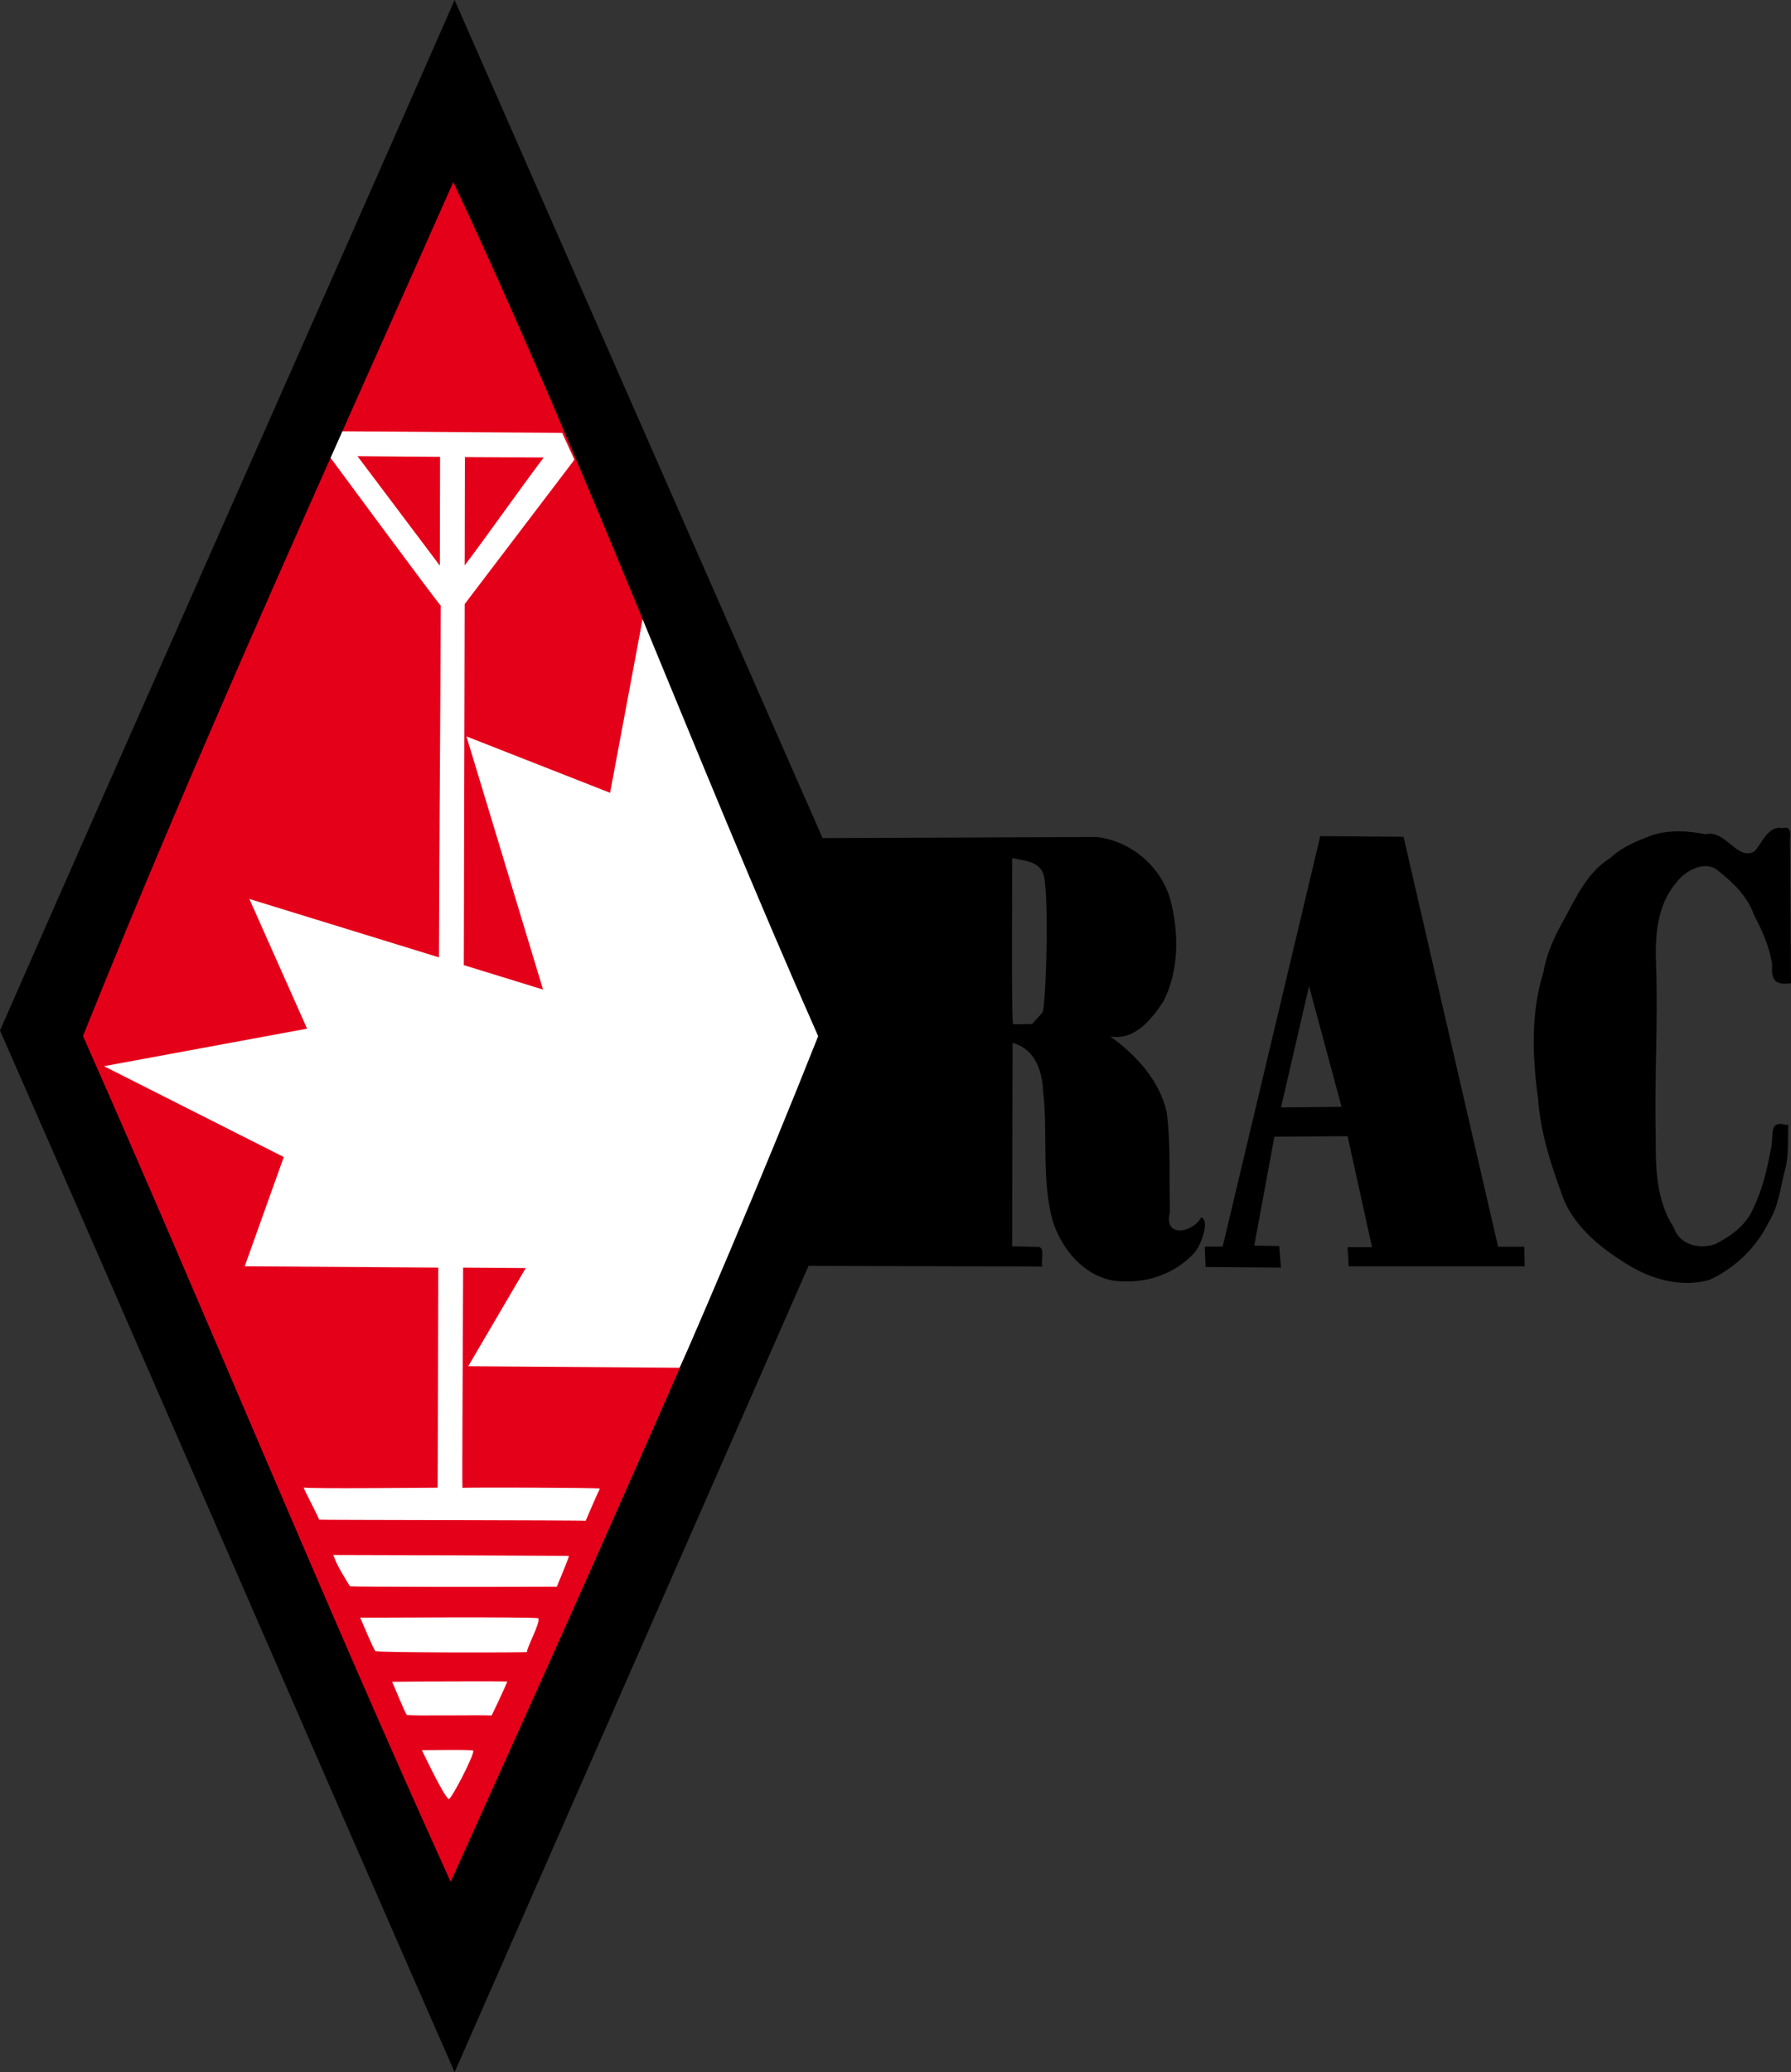 <?xml version="1.0" encoding="UTF-8" standalone="no"?>
<!-- Created with Inkscape (http://www.inkscape.org/) -->

<svg
   xmlns:dc="http://purl.org/dc/elements/1.1/"
   xmlns:cc="http://creativecommons.org/ns#"
   xmlns:rdf="http://www.w3.org/1999/02/22-rdf-syntax-ns#"
   xmlns:svg="http://www.w3.org/2000/svg"
   xmlns="http://www.w3.org/2000/svg"
   version="1.0"
   width="518.796"
   height="599.992"
   id="svg2">
  <rect width="100%" height="100%" fill="#333333" stroke="none"/>
  <defs
     id="defs4" />
  <g
     id="g3137">
    <g
       id="g3132">
      <path
         d="m 382.443,242.095 -28.272,118.851 -5.185,0 0.214,5.893 21.862,0.193 -0.514,-6.237 -7.222,-0.152 5.828,-31.526 21.199,-0.152 7.073,32.15 -7.073,0 0.322,5.53 50.991,0 -0.129,-5.658 -7.588,0 -27.392,-118.7 -24.113,-0.193 z m -3.256,43.44 9.427,34.943 -17.547,0.172 8.12,-35.115 z"
         id="path3406"
         style="fill:#000000;fill-opacity:1;fill-rule:evenodd;stroke:none" />
      <path
         d="m 317.692,242.352 c -26.899,0.107 -53.798,0.214 -80.698,0.322 8.381,19.205 16.761,38.409 25.142,57.614 -9.538,22.077 -19.076,44.153 -28.614,66.23 22.805,0.064 45.611,0.129 68.416,0.193 -0.495,-1.689 0.719,-5.106 -0.884,-5.674 -2.62,-0.059 -5.24,-0.118 -7.861,-0.177 0.043,-19.633 0.086,-39.266 0.129,-58.9 6.163,1.643 8.541,7.636 8.802,13.693 1.533,12.663 -0.596,25.763 2.896,38.153 2.927,8.932 10.598,17.417 20.639,17.196 7.451,0.341 15.169,-2.627 20.197,-8.149 2.248,-2.408 4.578,-9.589 2.11,-10.375 -2.691,4.745 -11.028,5.823 -9.063,-1.426 -0.301,-9.72 0.3,-19.54 -0.969,-29.19 -2.179,-9.114 -8.876,-16.435 -16.319,-21.768 7.045,1.304 12.105,-5.073 15.479,-10.299 4.495,-8.972 4.409,-19.812 1.909,-29.35 -2.75,-9.636 -11.367,-16.896 -21.31,-18.094 z m -24.496,6.113 c 3.889,0.814 7.129,0.854 8.863,4.113 2.087,4.535 0.868,39.545 -0.092,40.602 l -3.017,3.326 -5.428,0.053 c -0.579,0.006 -0.332,-33.212 -0.326,-48.095 z"
         id="path3408"
         style="fill:#000000;fill-opacity:1;fill-rule:evenodd;stroke:none" />
      <path
         d="m 517.994,325.664 c -0.187,4.659 0.279,9.396 -1.163,13.905 -1.145,4.857 -1.778,9.903 -4.461,14.24 -3.541,7.34 -9.84,13.433 -17.248,16.792 -8.148,2.295 -16.858,-0.195 -23.865,-4.568 -7.299,-4.518 -14.592,-10.294 -18.13,-18.338 -3.55,-9.519 -6.867,-19.27 -7.591,-29.474 -1.654,-12.221 -2.178,-24.959 1.582,-36.857 0.885,-5.591 3.401,-10.57 6.099,-15.458 3.492,-6.427 6.768,-13.549 13.269,-17.497 3.392,-3.247 7.763,-4.919 12.04,-6.577 5.138,-1.587 10.285,-1.304 15.503,-0.282 5.802,-1.461 9.197,7.879 14.208,4.951 2.242,-2.506 4.02,-7.581 8.042,-6.7 2.697,-0.76 2.292,1.489 2.225,3.412 0.097,13.832 0.194,27.665 0.292,41.497 -4.538,0.581 -5.777,-0.887 -5.453,-5.209 -0.647,-5.165 -2.92,-10.075 -5.309,-14.681 -1.872,-5.351 -5.967,-9.203 -10.24,-12.629 -3.868,-3.368 -9.756,-0.097 -12.356,3.539 -5.458,6.418 -6.056,15.319 -5.737,23.382 0.615,16.526 -0.491,33.054 -0.086,49.583 -0.059,9.131 0.036,18.832 5.245,26.752 1.644,5.026 7.421,6.37 11.989,4.784 4.56,-2.326 9.091,-5.54 11.057,-10.469 2.659,-5.381 3.987,-11.398 5.107,-17.278 0.868,-3.441 -0.798,-8.192 4.136,-6.82 0.282,0 0.564,0 0.846,0 z"
         id="path3418"
         style="fill:#000000;fill-opacity:1;fill-rule:evenodd;stroke:none" />
    </g>
    <g
       id="g3127">
      <path
         d="M 131.303,49.527 239.4,300.021 129.738,548.065 22.441,296.772 131.303,49.527 z"
         id="path3576"
         style="fill:#e5001a;fill-opacity:1;fill-rule:evenodd;stroke:none" />
      <path
         d="m 98.918,124.873 c -0.182,0.232 -3.215,7.332 -3.344,7.459 0.641,0.884 31.119,42.135 32.086,43.017 -0.086,33.801 -0.429,68.052 -0.514,101.853 -18.304,-5.637 -36.609,-11.274 -54.913,-16.911 5.573,12.517 11.146,25.035 16.718,37.552 -19.612,3.622 -39.224,7.245 -58.835,10.867 17.361,8.766 34.723,17.533 52.084,26.299 -3.772,10.545 -7.545,21.091 -11.317,31.636 18.69,0.129 37.38,0.257 56.07,0.386 -0.064,21.241 -0.129,63.633 -0.193,63.722 -0.19,-0.021 -38.367,0.389 -38.773,-0.064 -0.079,0.458 4.315,8.529 4.437,9.324 0.613,0.11 76.683,0.131 77.225,0.322 0.048,-0.169 3.8,-8.82 4.115,-9.324 -1.224,-0.282 -39.792,-0.388 -39.802,-0.193 -0.151,-0.542 0.129,-42.524 0.193,-63.787 6.044,0.043 12.089,0.086 18.133,0.129 -5.551,9.474 -11.103,18.947 -16.654,28.421 20.405,0.15 40.81,0.3 61.215,0.45 14.703,-31.593 40.457,-95.516 41.305,-97.159 -1.057,-2.149 -51.118,-118.705 -51.861,-120.432 -3.236,17.318 -6.333,33.797 -9.569,51.115 -13.868,-5.444 -27.735,-10.888 -41.603,-16.332 7.395,24.434 14.789,48.869 22.184,73.303 -7.652,-2.358 -15.304,-4.715 -22.955,-7.073 0.086,-34.851 0.171,-69.702 0.257,-104.553 10.401,-13.708 20.849,-27.38 31.25,-41.088 l 0.514,-0.772 c -1.166,-2.579 -2.371,-5.138 -3.537,-7.716 -21.219,-0.15 -42.696,-0.3 -63.915,-0.45 z m 4.63,7.202 c 7.973,0.064 15.947,0.129 23.92,0.193 -0.021,10.502 -0.043,21.005 -0.064,31.507 -7.952,-10.567 -15.904,-21.134 -23.856,-31.7 z m 31.122,0.257 c 7.609,0.043 15.218,0.086 22.827,0.129 -7.63,10.138 -15.261,21.112 -22.891,31.25 0.021,-10.181 0.043,-21.198 0.064,-31.379 z M 96.539,450.235 c 1.167,3.344 3.394,6.683 4.823,9.066 0.727,0.192 39.967,0.212 59.928,0.129 1.584,-3.811 3.647,-8.758 3.472,-8.938 -21.162,-0.124 -46.238,-0.216 -68.223,-0.257 z m 33.436,18.069 c -12.693,0.018 -25.359,0.117 -25.656,0.064 0.403,0.761 3.756,9.037 4.437,9.709 0.87,0.449 42.941,0.473 43.918,0.257 -0.337,-0.838 4.099,-8.762 3.215,-9.774 -0.488,-0.236 -13.221,-0.275 -25.913,-0.257 z m 0.129,18.519 c -7.936,0.038 -15.82,0.118 -16.525,0.129 0.402,0.778 3.648,8.846 4.244,9.581 0.713,0.389 22.412,-0.023 24.563,0.193 0.962,-1.854 3.82,-7.984 4.565,-9.838 -0.922,-0.097 -8.911,-0.102 -16.847,-0.064 z m -0.514,19.869 c -3.367,0.026 -6.734,0.064 -7.395,0.064 0.466,0.854 6.569,13.855 7.845,14.146 0.829,-0.191 7.248,-12.509 7.073,-14.018 -0.772,-0.191 -4.156,-0.219 -7.523,-0.193 z"
         id="path4326"
         style="fill:#ffffff;fill-opacity:1;fill-rule:evenodd;stroke:none" />
      <path
         d="M 131.688,8.9931179e-6 C 87.792,99.988 43.896,198.376 -1.6507021e-6,298.364 43.896,398.373 87.792,499.983 131.688,599.992 175.606,499.983 219.523,399.973 263.441,299.964 219.523,199.976 175.606,99.988 131.688,8.9931179e-6 z M 131.303,52.727 C 169.329,133.712 200.704,218.104 237,300.021 203.847,383.475 167.41,462.856 130.538,544.865 93.931,464.289 59.953,381.024 24.041,299.971 57.688,216.175 94.667,135.411 131.303,52.727 z"
         id="path3416"
         style="fill:#000000;fill-opacity:1;fill-rule:evenodd;stroke:none" />
    </g>
  </g>
</svg>

